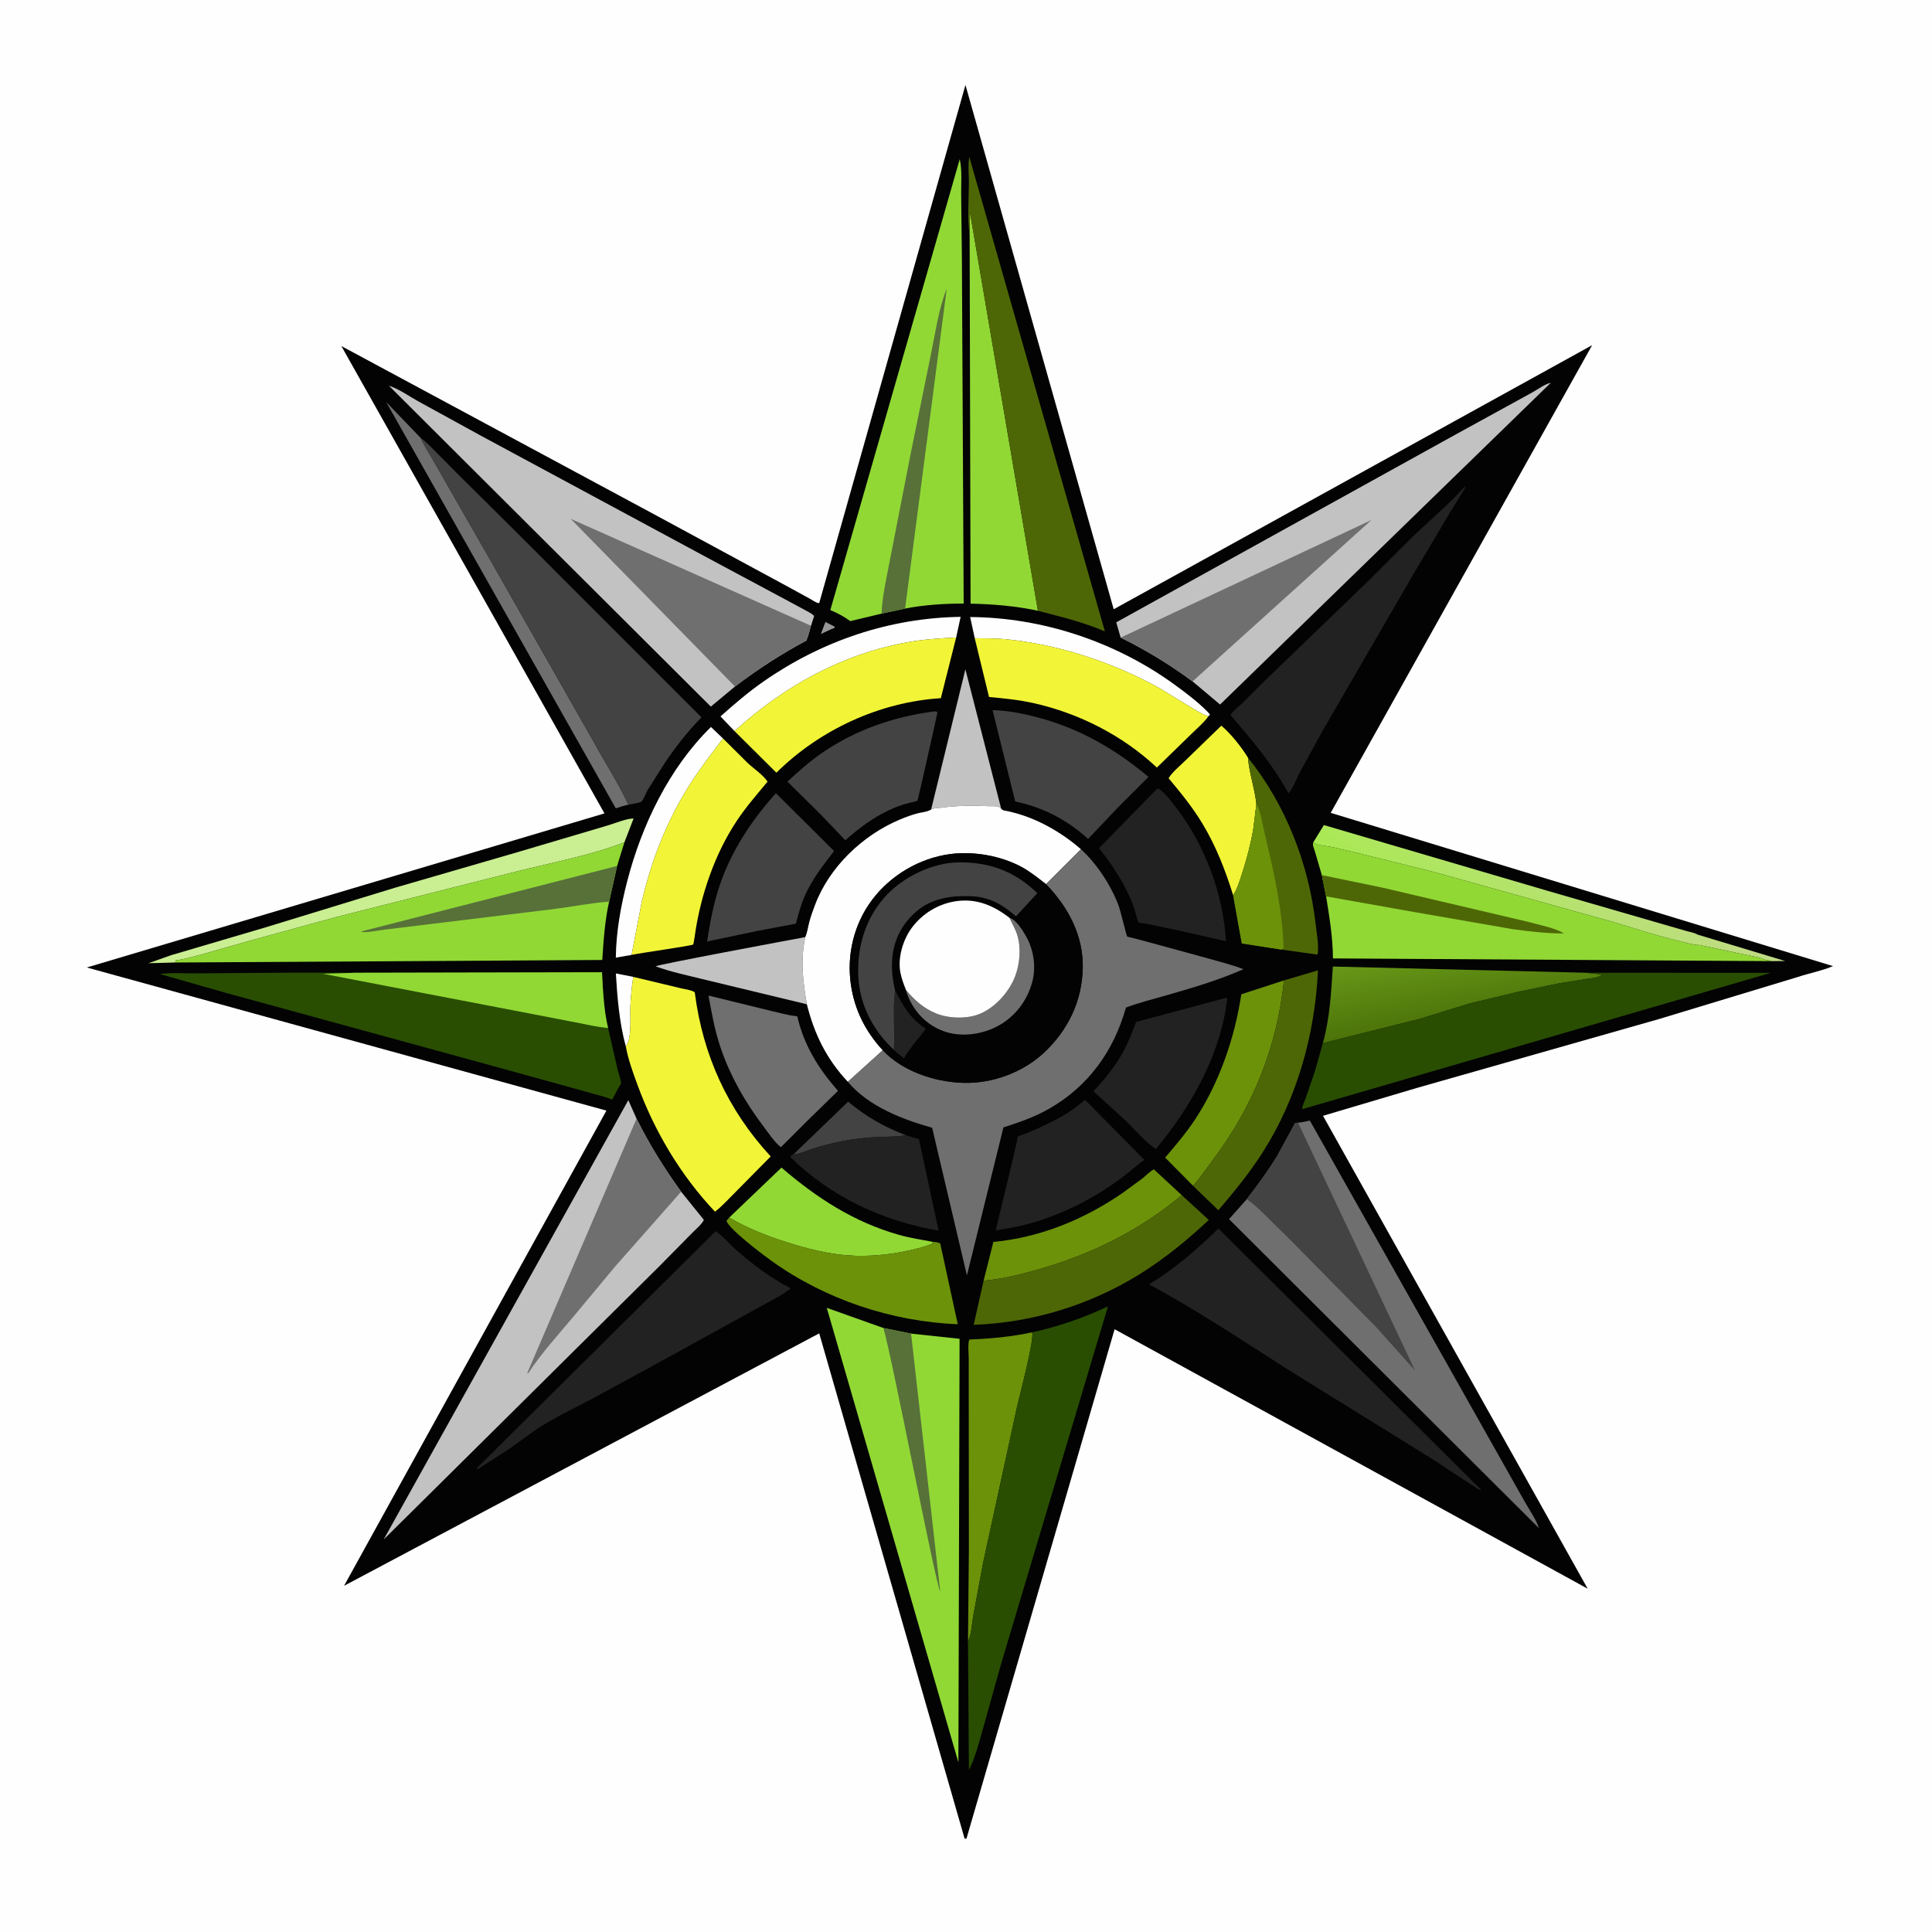 <svg version="1.1" xmlns="http://www.w3.org/2000/svg" style="display: block;" viewBox="0 0 2048 2048" width="1024" height="1024">
<defs>
	<linearGradient id="Gradient1" gradientUnits="userSpaceOnUse" x1="1612.48" y1="1008.49" x2="1668.11" y2="902.293">
		<stop class="stop0" offset="0" stop-opacity="1" stop-color="rgb(168,234,81)"/>
		<stop class="stop1" offset="1" stop-opacity="1" stop-color="rgb(193,219,134)"/>
	</linearGradient>
	<linearGradient id="Gradient2" gradientUnits="userSpaceOnUse" x1="1550.3" y1="1079.45" x2="1538.83" y2="1006.52">
		<stop class="stop0" offset="0" stop-opacity="1" stop-color="rgb(76,116,10)"/>
		<stop class="stop1" offset="1" stop-opacity="1" stop-color="rgb(103,151,23)"/>
	</linearGradient>
</defs>
<path transform="translate(0,0)" fill="rgb(254,254,254)" d="M -0 -0 L 2048 0 L 2048 2048 L -0 2048 L -0 -0 z"/>
<path transform="translate(0,0)" fill="rgb(3,3,3)" d="M 1023.42 90.049 L 1180.58 645.838 L 1687.73 365.897 L 1410.6 861.647 L 1943.08 1024.13 C 1931.47 1029.08 1917.75 1031.65 1905.63 1035.68 L 1758.16 1080.36 L 1503 1152.95 L 1402.44 1182.8 L 1683 1684.09 L 1181.53 1409.04 L 1024.5 1948.99 C 1023.84 1949.06 1023.17 1948.96 1022.5 1948.92 L 868.406 1413.43 L 364.718 1681.01 L 642.828 1177.3 L 92.018 1025.57 L 640.763 862.237 L 361.832 366.815 L 697 547.133 L 836.437 622.586 L 858.291 634.574 C 861.293 636.232 864.962 638.981 868.36 639.417 L 1023.42 90.049 z"/>
<path transform="translate(0,0)" fill="rgb(151,150,150)" d="M 874.976 659.287 L 884.834 664.306 L 884.75 665.5 L 880.681 667.183 L 870.154 672.068 L 874.976 659.287 z"/>
<path transform="translate(0,0)" fill="rgb(254,254,254)" d="M 663.385 1109.26 C 656.561 1084.36 654.351 1057.59 652.838 1031.88 L 671.29 1035.52 C 669.71 1045.59 668.793 1055.66 668.258 1065.84 C 667.692 1076.61 670.218 1101.21 663.385 1109.26 z"/>
<path transform="translate(0,0)" fill="rgb(68,67,68)" d="M 840.997 1223.75 L 899.08 1167.8 C 917.911 1183.62 937.356 1194.66 960.284 1203.4 C 949.937 1205.22 938.847 1204.83 928.355 1205.35 C 916.063 1205.96 903.853 1207.59 891.761 1209.86 C 881.432 1211.81 871.041 1214.74 861 1217.83 C 854.939 1219.7 847.209 1223.65 840.997 1223.75 z"/>
<path transform="translate(0,0)" fill="rgb(254,254,254)" d="M 1033.26 676.531 L 1028.4 654.094 C 1104.89 654.526 1182.09 680.239 1244.08 725.008 C 1256.58 734.04 1269.45 743.739 1280.3 754.698 L 1282.66 757.507 L 1281.04 759.267 C 1276.31 758.122 1271.24 754.887 1266.96 752.521 L 1228.01 728.841 C 1178.61 701.718 1121.57 682.986 1065.36 677.532 C 1054.77 676.504 1043.9 676.895 1033.26 676.531 z"/>
<path transform="translate(0,0)" fill="rgb(254,254,254)" d="M 669.546 1012.23 L 652.79 1015.14 C 653.117 987.691 658.047 960.485 664.907 934 C 680.31 874.534 709.303 814.085 753.666 770.634 L 766.395 782.803 C 754.098 799.171 741.372 815.472 730.476 832.812 C 706.535 870.913 690.467 912.091 680.325 955.855 L 669.546 1012.23 z"/>
<path transform="translate(0,0)" fill="rgb(195,194,194)" d="M 987.022 858.133 L 1023.35 709.529 L 1061.25 857.134 C 1060.33 856.494 1059.54 855.634 1058.5 855.215 C 1056.32 854.333 1050.71 854.697 1048.04 854.567 C 1032.11 853.786 1013.6 853.93 997.849 856.209 C 995.043 856.614 991.231 856.494 988.644 857.354 L 987.022 858.133 z"/>
<path transform="translate(0,0)" fill="rgb(195,194,194)" d="M 853.643 993.37 C 848.347 1017.18 851.091 1040.91 855.301 1064.57 L 744.159 1037.77 C 727.758 1033.7 710.817 1030.18 694.955 1024.35 C 696.882 1022.53 836.873 996.476 853.643 993.37 z"/>
<path transform="translate(0,0)" fill="rgb(254,254,254)" d="M 778.632 775.003 L 763.755 759.435 C 778.545 746.227 793.453 733.44 809.762 722.116 C 871.462 679.277 943.062 654.956 1018.31 653.898 L 1013.56 675.779 C 996.409 676.648 979.282 677.713 962.354 680.751 C 892.369 693.31 830.991 727.531 778.632 775.003 z"/>
<path transform="translate(0,0)" fill="rgb(112,111,112)" d="M 666.142 853.006 C 661.632 853.863 657.148 855.516 652.755 856.858 L 409.348 426.155 L 446.09 464.408 C 449.558 472.278 454.418 479.743 458.736 487.176 L 481.671 527.303 L 520.663 595.317 L 629.432 786.596 C 641.449 808.685 655.613 830.228 666.142 853.006 z"/>
<path transform="translate(0,0)" fill="url(#Gradient1)" d="M 1392.03 893.1 L 1403.37 874.611 L 1640.8 944.39 L 1760.24 978.972 L 1788.05 987.017 C 1791.36 987.978 1796.72 988.824 1799.5 990.713 L 1892.41 1018.72 L 1877.61 1018.84 C 1875.72 1018.12 1876.25 1018.16 1874.73 1017.98 L 1871.5 1017.51 C 1864.56 1014.51 1856.33 1013.38 1848.79 1011.73 L 1800.77 1001.61 L 1800.1 1001.78 C 1794.31 1001.6 1787.12 999.177 1781.46 997.874 C 1756.34 992.094 1732.16 983.844 1707.47 976.648 L 1518.9 924.044 L 1442 904.941 L 1412 897.888 C 1406.02 896.636 1396.97 896.487 1392.03 893.1 z"/>
<path transform="translate(0,0)" fill="rgb(202,238,146)" d="M 181.331 1012.56 L 281.512 983.027 L 418.087 941.211 L 551.559 902.474 L 643.807 875.128 C 651.805 872.824 663.546 867.705 671.635 867.627 L 661.889 892.902 C 625.993 906.709 586.414 914.159 549.136 923.422 L 356.669 972.041 L 266.854 996.659 L 212.722 1012.05 C 203.94 1014.28 195.138 1016.97 186.129 1018.05 L 185.524 1020.29 L 157.353 1021.06 L 181.331 1012.56 z"/>
<path transform="translate(0,0)" fill="rgb(108,146,10)" d="M 1042.67 1357.57 L 1053.01 1316.5 C 1102.81 1311.76 1148.95 1292.74 1189.95 1264.66 L 1211.04 1249.17 C 1214.85 1246.13 1218.85 1241.75 1223.17 1239.57 L 1252.7 1266.93 C 1208.4 1304.03 1158.1 1328.94 1102.81 1345.03 C 1083.61 1350.62 1062.62 1355.9 1042.67 1357.57 z"/>
<path transform="translate(0,0)" fill="rgb(242,245,55)" d="M 1307.19 948.959 C 1298.91 922.453 1289.05 896.934 1274.64 873.084 C 1264.16 855.749 1251.78 840.449 1238.76 824.998 C 1242.44 818.684 1250.46 812.164 1255.7 807.014 L 1294.66 769.238 C 1305.05 778.023 1315.83 791.713 1322.92 803.174 C 1324.26 820.12 1330.18 835.911 1331.81 852.55 L 1328.57 878.76 C 1325.85 894.739 1321.57 910.843 1316.56 926.25 C 1314.15 933.668 1311.56 942.488 1307.19 948.959 z"/>
<path transform="translate(0,0)" fill="rgb(145,216,53)" d="M 772.981 1290.7 L 828.378 1237.71 C 865.76 1269.84 905.108 1295.5 953.066 1309.03 C 964.849 1312.36 976.794 1314.15 988.796 1316.4 C 988.375 1317.63 988.661 1316.92 987.837 1318.5 C 983.156 1320.54 978.431 1321.91 973.506 1323.19 C 949.273 1329.52 923.046 1332.65 897.99 1330.7 C 876.523 1329.03 854.962 1323.43 834.5 1316.97 C 813.03 1310.19 792.454 1302.12 772.981 1290.7 z"/>
<path transform="translate(0,0)" fill="rgb(108,146,10)" d="M 1264.62 1256.9 L 1235.1 1227.1 C 1246.16 1214.08 1257.29 1201.15 1266.71 1186.86 C 1292.52 1147.72 1308.93 1100.11 1315.83 1053.99 L 1361.11 1039.25 C 1353.45 1110.52 1328.27 1173.17 1285.17 1230.3 C 1278.63 1238.97 1272.02 1249.03 1264.62 1256.9 z"/>
<path transform="translate(0,0)" fill="rgb(35,34,35)" d="M 960.284 1203.4 L 974.135 1207.58 L 994.936 1304.45 C 936.62 1294.8 880.087 1268.43 837.813 1226.5 C 838.76 1224.23 838.887 1224.68 840.997 1223.75 C 847.209 1223.65 854.939 1219.7 861 1217.83 C 871.041 1214.74 881.432 1211.81 891.761 1209.86 C 903.853 1207.59 916.063 1205.96 928.355 1205.35 C 938.847 1204.83 949.937 1205.22 960.284 1203.4 z"/>
<path transform="translate(0,0)" fill="rgb(78,103,6)" d="M 1361.11 1039.25 L 1397.11 1028.62 C 1393.92 1095.85 1375.41 1163.12 1339.31 1220.27 C 1325.14 1242.69 1308.67 1262.8 1291.5 1282.91 L 1264.62 1256.9 C 1272.02 1249.03 1278.63 1238.97 1285.17 1230.3 C 1328.27 1173.17 1353.45 1110.52 1361.11 1039.25 z"/>
<path transform="translate(0,0)" fill="rgb(78,103,6)" d="M 1322.92 803.174 C 1362.94 852.981 1387.28 915.651 1394.53 978.895 C 1395.61 988.377 1397.89 1000.58 1396.97 1009.99 L 1396.62 1011.92 L 1358.24 1006.58 L 1316.36 1000.07 L 1307.19 948.959 C 1311.56 942.488 1314.15 933.668 1316.56 926.25 C 1321.57 910.843 1325.85 894.739 1328.57 878.76 L 1331.81 852.55 C 1330.18 835.911 1324.26 820.12 1322.92 803.174 z"/>
<path transform="translate(0,0)" fill="rgb(108,146,10)" d="M 1307.19 948.959 C 1311.56 942.488 1314.15 933.668 1316.56 926.25 C 1321.57 910.843 1325.85 894.739 1328.57 878.76 L 1331.81 852.55 C 1336.71 860.58 1338.24 873.704 1340.46 883 C 1350.22 923.811 1359.21 962.863 1360.66 1005 L 1358.24 1006.58 L 1316.36 1000.07 L 1307.19 948.959 z"/>
<path transform="translate(0,0)" fill="rgb(108,146,10)" d="M 1094.08 1412.33 C 1096.67 1419.76 1080.82 1479.33 1078.35 1490.05 L 1042.05 1657 L 1031.63 1713.14 C 1030.21 1721.08 1029.86 1731.38 1026.63 1738.68 L 1026.12 1739.85 L 1027.05 1642.98 L 1026.92 1485.27 L 1026.88 1439.78 C 1026.87 1434.2 1025.72 1425.08 1027.43 1419.95 C 1049.83 1419.1 1072.14 1417.06 1094.08 1412.33 z"/>
<path transform="translate(0,0)" fill="rgb(108,146,10)" d="M 772.981 1290.7 C 792.454 1302.12 813.03 1310.19 834.5 1316.97 C 854.962 1323.43 876.523 1329.03 897.99 1330.7 C 923.046 1332.65 949.273 1329.52 973.506 1323.19 C 978.431 1321.91 983.156 1320.54 987.837 1318.5 C 988.661 1316.92 988.375 1317.63 988.796 1316.4 C 991.579 1316.68 994.305 1316.66 996.709 1318.24 L 1015.27 1403.76 C 945.212 1400.9 875.176 1377.61 818.005 1336.72 C 809.333 1330.52 771.505 1302.06 770.174 1294 L 772.981 1290.7 z"/>
<path transform="translate(0,0)" fill="url(#Gradient2)" d="M 1402.25 1105.76 C 1409.62 1080.08 1411.2 1051.18 1412.86 1024.57 L 1680.49 1031.13 C 1686.44 1031.79 1692.54 1031.91 1698.31 1033.49 C 1692.88 1036.94 1687.29 1036.81 1681.17 1037.8 L 1653.4 1042.25 L 1610 1051.22 L 1558.39 1063.58 L 1505 1080.06 L 1402.25 1105.76 z"/>
<path transform="translate(0,0)" fill="rgb(78,103,6)" d="M 1252.7 1266.93 L 1281.35 1293.18 C 1258.31 1314.77 1234.31 1334.46 1207.39 1351.1 C 1154.85 1383.57 1093.88 1402.21 1032.18 1404.35 L 1042.67 1357.57 C 1062.62 1355.9 1083.61 1350.62 1102.81 1345.03 C 1158.1 1328.94 1208.4 1304.03 1252.7 1266.93 z"/>
<path transform="translate(0,0)" fill="rgb(112,111,112)" d="M 751.055 1055.35 L 817.397 1071.62 C 826.199 1073.62 835.152 1076.25 844.128 1077.19 L 845.117 1077.28 C 852.179 1108.02 867.689 1132.92 888.341 1156.34 L 857.695 1186.24 L 827.79 1216.05 C 821.079 1211.03 814.44 1200.76 809.264 1193.96 C 789.498 1167.98 772.72 1138.31 762.729 1107.12 C 757.297 1090.17 754.193 1072.83 751.055 1055.35 z"/>
<path transform="translate(0,0)" fill="rgb(68,67,68)" d="M 822.51 840.834 L 884.189 902.146 C 872.19 917.516 860.721 932.284 852.816 950.3 C 848.752 959.561 846.277 969.38 843.721 979.136 L 802.772 986.823 L 749.517 998.026 C 752.706 977.81 756.365 957.714 762.974 938.285 C 775.453 901.6 796.774 869.456 822.51 840.834 z"/>
<path transform="translate(0,0)" fill="rgb(35,34,35)" d="M 1296.83 1058.5 C 1298.84 1058.03 1299 1057.64 1300.98 1058.5 C 1293.91 1117.91 1262.83 1172.77 1225.24 1218.08 C 1214 1210.37 1203.66 1198.15 1193.88 1188.59 L 1159.07 1156.71 C 1171.31 1143.66 1182.08 1130.64 1190.7 1114.87 C 1196.22 1104.77 1200.17 1094.02 1204.34 1083.34 L 1296.83 1058.5 z"/>
<path transform="translate(0,0)" fill="rgb(35,34,35)" d="M 1150.14 1165.82 L 1213.15 1229.58 C 1204.03 1235.82 1195.91 1243.54 1186.96 1250.07 C 1161.83 1268.42 1135.65 1282.25 1106.24 1292.43 C 1090.21 1298.26 1072.27 1301.59 1055.47 1304.36 L 1073.26 1230.44 L 1077.89 1210.07 C 1078.03 1209.41 1078.69 1205.18 1079.04 1204.83 C 1079.72 1204.14 1082.7 1203.36 1083.82 1202.91 L 1099.2 1196.71 L 1119 1187.06 C 1130.42 1181.07 1140.52 1174.36 1150.14 1165.82 z"/>
<path transform="translate(0,0)" fill="rgb(68,67,68)" d="M 988.503 754.37 C 991.107 754.096 991.394 753.66 993.776 755 C 992.032 763.756 973.064 848.177 972.509 848.797 C 971.955 849.416 964.524 850.844 963.285 851.175 C 956.04 853.111 948.819 855.734 942.035 858.945 C 924.848 867.081 910.312 878.236 896.031 890.662 L 869.5 862.875 L 834.702 828.546 C 846.628 817.494 858.843 806.657 872.299 797.48 C 907.054 773.777 946.965 759.952 988.503 754.37 z"/>
<path transform="translate(0,0)" fill="rgb(35,34,35)" d="M 1226.19 836.5 C 1228.2 836.131 1228.28 835.997 1229.88 837.2 C 1236.38 842.08 1242.39 850.514 1247.35 856.971 C 1277.51 896.28 1296.83 948.323 1299.55 997.749 L 1251.58 986.81 L 1216.51 979.487 C 1215.05 979.208 1207.85 978.415 1207.02 977.684 C 1205.89 976.676 1205.23 972.905 1204.81 971.456 C 1203 965.276 1201.17 959.03 1198.58 953.125 C 1189.79 933.073 1178.55 916.185 1165.03 899.077 L 1226.19 836.5 z"/>
<path transform="translate(0,0)" fill="rgb(68,67,68)" d="M 1052.16 752.767 C 1067.89 753.112 1084.35 756.356 1099.53 760.354 C 1144.31 772.145 1182.11 793.923 1217.41 823.556 L 1185.25 855.737 L 1153.46 889.25 C 1130.93 868.967 1105.74 855.834 1076.16 849.554 L 1052.16 752.767 z"/>
<path transform="translate(0,0)" fill="rgb(145,216,53)" d="M 1027.85 249.163 L 1028.23 225.151 L 1100.25 647.456 C 1076.91 642.335 1052.71 640.42 1028.85 639.89 L 1027.85 249.163 z"/>
<path transform="translate(0,0)" fill="rgb(242,245,55)" d="M 766.395 782.803 L 792.489 808.747 C 798.991 814.836 808.903 821.372 813.646 828.553 C 802.725 841.741 791.082 855.088 781.562 869.304 C 769.185 887.786 759.442 908.057 751.99 929 C 745.418 947.472 740.544 966.526 737.414 985.879 C 737.117 987.717 735.446 1000.6 734.721 1001.24 C 733.216 1002.56 677.826 1010.32 669.546 1012.23 L 680.325 955.855 C 690.467 912.091 706.535 870.913 730.476 832.812 C 741.372 815.472 754.098 799.171 766.395 782.803 z"/>
<path transform="translate(0,0)" fill="rgb(242,245,55)" d="M 778.632 775.003 C 830.991 727.531 892.369 693.31 962.354 680.751 C 979.282 677.713 996.409 676.648 1013.56 675.779 L 997.333 740.098 C 932.609 744.154 869.034 773.495 823.018 819.083 L 778.632 775.003 z"/>
<path transform="translate(0,0)" fill="rgb(242,245,55)" d="M 1033.26 676.531 C 1043.9 676.895 1054.77 676.504 1065.36 677.532 C 1121.57 682.986 1178.61 701.718 1228.01 728.841 L 1266.96 752.521 C 1271.24 754.887 1276.31 758.122 1281.04 759.267 C 1276.22 766.002 1268.64 772.372 1262.71 778.22 L 1226.33 813.654 C 1190.23 779.766 1144.06 756.202 1095.86 745.391 C 1080.15 741.867 1064.41 740.28 1048.41 738.853 L 1033.26 676.531 z"/>
<path transform="translate(0,0)" fill="rgb(35,34,35)" d="M 505.222 1556.5 L 758.572 1305.2 C 765.697 1309.36 772.966 1318.42 779.326 1324.03 C 797.288 1339.87 816.766 1354.8 838.176 1365.69 C 829.041 1373.4 816.393 1378.93 806 1385.02 L 698.714 1444.11 L 630.308 1481.35 C 612.657 1490.74 594.083 1499.59 576.97 1509.9 C 564.118 1517.65 552.255 1527.3 539.909 1535.83 L 506.524 1557.3 L 505.222 1556.5 z"/>
<path transform="translate(0,0)" fill="rgb(35,34,35)" d="M 1553.52 515.082 C 1553.02 518.586 1550.8 521.1 1548.95 524 L 1537.95 541.718 L 1499.5 606.505 L 1400.86 776.625 L 1377.65 819.209 C 1374.21 825.752 1370.74 835.624 1365.87 841.045 C 1349.21 810.309 1326.97 784.38 1304.38 758.005 C 1306.97 753.587 1312.74 749.471 1316.5 745.778 L 1342.41 720.009 L 1450.64 615.694 L 1495.71 570.705 C 1514.75 552.122 1535.77 534.863 1553.52 515.082 z"/>
<path transform="translate(0,0)" fill="rgb(35,34,35)" d="M 1218.03 1361.56 C 1244.56 1345.48 1269.49 1323.98 1291.58 1302.29 L 1570.53 1579.77 C 1567.58 1579.8 1562.97 1575.84 1560.38 1574.29 L 1517.67 1546.26 L 1366.89 1452.8 C 1318.03 1421.77 1269.09 1388.82 1218.03 1361.56 z"/>
<path transform="translate(0,0)" fill="rgb(242,245,55)" d="M 671.29 1035.52 L 721.691 1047.59 C 724.943 1048.38 734.694 1049.81 736.497 1052.02 C 744.935 1118.48 771.481 1176.61 816.968 1225.89 L 777.191 1266.17 C 770.984 1272.33 764.857 1279.09 757.966 1284.45 C 721.636 1246.15 693.691 1199.09 675.596 1149.61 C 670.884 1136.72 665.83 1122.76 663.385 1109.26 C 670.218 1101.21 667.692 1076.61 668.258 1065.84 C 668.793 1055.66 669.71 1045.59 671.29 1035.52 z"/>
<path transform="translate(0,0)" fill="rgb(78,103,6)" d="M 1027.85 249.163 C 1025.25 231.313 1027.01 211.244 1027.08 193.172 C 1027.1 185.074 1025.85 174.368 1027.57 166.555 L 1171.23 669.341 C 1148.04 659.336 1124.55 653.791 1100.25 647.456 L 1028.23 225.151 L 1027.85 249.163 z"/>
<path transform="translate(0,0)" fill="rgb(41,78,2)" d="M 1680.49 1031.13 L 1877.3 1031.24 L 1380.5 1175.74 C 1380.07 1173.05 1382.91 1167.32 1383.9 1164.58 L 1393.78 1135.89 L 1402.25 1105.76 L 1505 1080.06 L 1558.39 1063.58 L 1610 1051.22 L 1653.4 1042.25 L 1681.17 1037.8 C 1687.29 1036.81 1692.88 1036.94 1698.31 1033.49 C 1692.54 1031.91 1686.44 1031.79 1680.49 1031.13 z"/>
<path transform="translate(0,0)" fill="rgb(41,78,2)" d="M 1094.08 1412.33 C 1122.49 1406.1 1148.14 1397.14 1174.46 1384.88 L 1061.06 1764.29 L 1041.68 1833.56 C 1037.61 1848.02 1033.83 1862.89 1027.09 1876.38 L 1026.12 1739.85 L 1026.63 1738.68 C 1029.86 1731.38 1030.21 1721.08 1031.63 1713.14 L 1042.05 1657 L 1078.35 1490.05 C 1080.82 1479.33 1096.67 1419.76 1094.08 1412.33 z"/>
<path transform="translate(0,0)" fill="rgb(254,254,254)" d="M 987.022 858.133 L 988.644 857.354 C 991.231 856.494 995.043 856.614 997.849 856.209 C 1013.6 853.93 1032.11 853.786 1048.04 854.567 C 1050.71 854.697 1056.32 854.333 1058.5 855.215 C 1059.54 855.634 1060.33 856.494 1061.25 857.134 C 1062.36 858.231 1062.53 858.762 1064.11 859.052 C 1094.36 864.62 1122.76 880.208 1145.85 900.217 L 1108.8 937.271 C 1100.44 930.761 1092.03 923.937 1082.67 918.91 C 1060.71 907.125 1032.12 902.147 1007.5 905.338 C 974.995 909.552 944.193 927.704 924.548 953.816 C 905.157 979.593 897.314 1012.31 902.056 1044.15 C 906.06 1071.04 917.581 1093.45 935.781 1113.34 L 898.77 1146.77 C 876.152 1122.71 863.266 1096.28 855.301 1064.57 C 851.091 1040.91 848.347 1017.18 853.643 993.37 C 855.856 988.253 856.58 982.383 857.999 977 C 859.562 971.071 861.759 965.136 863.911 959.4 C 879.052 919.05 914.499 885.259 953.961 868.714 C 960.09 866.144 966.456 863.783 972.896 862.113 C 976.989 861.05 981.768 860.797 985.55 858.916 L 987.022 858.133 z"/>
<path transform="translate(0,0)" fill="rgb(68,67,68)" d="M 446.09 464.408 C 451.512 468.07 456.056 473.14 460.703 477.717 L 486.514 503.755 L 543.32 560.068 L 743.559 760.409 C 729.201 775.123 716.72 790.976 705.191 808 L 686.428 837.612 C 684.749 840.468 682.067 847.859 679.816 849.781 C 678.214 851.149 668.807 852.386 666.142 853.006 C 655.613 830.228 641.449 808.685 629.432 786.596 L 520.663 595.317 L 481.671 527.303 L 458.736 487.176 C 454.418 479.743 449.558 472.278 446.09 464.408 z"/>
<path transform="translate(0,0)" fill="rgb(145,216,53)" d="M 186.129 1018.05 C 195.138 1016.97 203.94 1014.28 212.722 1012.05 L 266.854 996.659 L 356.669 972.041 L 549.136 923.422 C 586.414 914.159 625.993 906.709 661.889 892.902 L 654.168 917.941 L 645.698 955.788 C 641.158 975.98 639.787 997.002 638.426 1017.62 L 185.524 1020.29 L 186.129 1018.05 z"/>
<path transform="translate(0,0)" fill="rgb(87,113,57)" d="M 645.698 955.788 C 626.101 957.097 606.144 961.292 586.581 963.682 L 407.428 985.464 C 401.473 986.066 387.546 989.415 382.51 987.5 L 654.168 917.941 L 645.698 955.788 z"/>
<path transform="translate(0,0)" fill="rgb(145,216,53)" d="M 1392.03 893.1 C 1396.97 896.487 1406.02 896.636 1412 897.888 L 1442 904.941 L 1518.9 924.044 L 1707.47 976.648 C 1732.16 983.844 1756.34 992.094 1781.46 997.874 C 1787.12 999.177 1794.31 1001.6 1800.1 1001.78 L 1800.77 1001.61 L 1848.79 1011.73 C 1856.33 1013.38 1864.56 1014.51 1871.5 1017.51 L 1874.73 1017.98 C 1876.25 1018.16 1875.72 1018.12 1877.61 1018.84 L 1412.96 1015.95 C 1412.92 994.061 1409.2 971.752 1405.72 950.198 L 1401.19 927.658 L 1393.87 902.616 C 1393.03 899.838 1391.15 895.96 1392.03 893.1 z"/>
<path transform="translate(0,0)" fill="rgb(78,103,6)" d="M 1401.19 927.658 L 1466.28 941.118 L 1619.38 977.067 C 1631.4 980.475 1647.28 983.21 1657.98 989.441 C 1639.79 989.634 1621.51 987.34 1603.5 984.944 L 1500 966.962 L 1405.72 950.198 L 1401.19 927.658 z"/>
<path transform="translate(0,0)" fill="rgb(145,216,53)" d="M 965.78 1413.7 L 1017.2 1419.19 L 1015.94 1868.2 L 876.426 1386.37 L 936.452 1407.75 L 965.78 1413.7 z"/>
<path transform="translate(0,0)" fill="rgb(87,113,57)" d="M 936.452 1407.75 L 965.78 1413.7 L 996.696 1686.99 C 992.252 1682.28 946.305 1441.59 936.452 1407.75 z"/>
<path transform="translate(0,0)" fill="rgb(112,111,112)" d="M 1375.98 1190.06 L 1376.94 1189.98 C 1380.9 1189.59 1384.63 1188.76 1388.49 1187.83 L 1426.5 1255.26 L 1571.3 1512.08 L 1615.82 1591.01 C 1620.88 1600.11 1628.18 1610.26 1631.42 1620 L 1302.83 1292.35 L 1321.53 1271.27 C 1333.1 1256.25 1344.18 1241.23 1354.07 1225.01 L 1372.83 1190.5 L 1375.98 1190.06 z"/>
<path transform="translate(0,0)" fill="rgb(68,67,68)" d="M 1321.53 1271.27 C 1333.1 1256.25 1344.18 1241.23 1354.07 1225.01 L 1372.83 1190.5 L 1375.98 1190.06 L 1499.91 1452.69 L 1458.78 1406.84 L 1369.77 1316.33 L 1340.84 1287.83 C 1334.79 1282.06 1328.6 1275.77 1321.53 1271.27 z"/>
<path transform="translate(0,0)" fill="rgb(41,78,2)" d="M 375.109 1031.15 L 638.154 1030.63 C 639.155 1050.15 640.02 1070.63 644.588 1089.69 L 654.648 1133.6 C 655.602 1137.58 658.379 1144.66 658.258 1148.56 C 658.244 1149.03 656.151 1152.19 655.886 1152.65 L 648.899 1165.74 C 642.82 1162.87 635.683 1161.42 629.218 1159.48 L 584.571 1147.11 L 515.71 1128.11 L 240.104 1052.66 L 169.64 1032.59 C 182.347 1030.54 197.497 1032.16 210.54 1031.78 L 313.338 1031.02 L 375.109 1031.15 z"/>
<path transform="translate(0,0)" fill="rgb(145,216,53)" d="M 375.109 1031.15 L 638.154 1030.63 C 639.155 1050.15 640.02 1070.63 644.588 1089.69 C 632.834 1088.72 621.118 1085.88 609.553 1083.65 L 545.84 1071.35 L 410.836 1045.42 L 342.407 1032.23 L 373.906 1031.27 L 375.109 1031.15 z"/>
<path transform="translate(0,0)" fill="rgb(112,111,112)" d="M 1145.85 900.217 C 1163.04 916.098 1177.83 938.617 1185.97 960.594 C 1187.63 965.064 1194.19 992.251 1194.86 992.827 C 1195.12 993.05 1198.76 993.779 1199.35 993.925 L 1214.77 997.963 L 1279.16 1015.57 C 1292.22 1019.25 1305.41 1022.5 1318.08 1027.4 C 1291.83 1038.99 1264.2 1047.1 1236.65 1055.01 C 1222.31 1059.13 1207.51 1062.78 1193.55 1068.06 C 1180.74 1113.94 1153.65 1151.72 1111.84 1175.44 C 1095.99 1184.44 1080.87 1189.5 1063.66 1195.12 L 1024.98 1352.01 L 988.103 1195.48 C 956.239 1186.43 920.764 1172.94 898.77 1146.77 L 935.781 1113.34 C 956.856 1135.72 990.434 1146.77 1020.56 1147.84 C 1051.59 1148.93 1084.41 1136.89 1107.07 1115.5 C 1132.32 1091.66 1147.01 1061.11 1147.78 1026.18 C 1148.53 991.792 1132.26 961.396 1108.8 937.271 L 1145.85 900.217 z"/>
<path transform="translate(0,0)" fill="rgb(145,216,53)" d="M 934.579 650.446 L 901.304 658.406 C 894.46 653.361 888.005 650.002 880.187 646.721 L 1017.36 168.746 C 1019.99 179.912 1018.76 194.383 1018.88 205.968 L 1019.65 274.141 L 1021.54 639.794 C 1000.71 639.824 979.943 641.166 959.452 645.06 L 934.579 650.446 z"/>
<path transform="translate(0,0)" fill="rgb(87,113,57)" d="M 934.579 650.446 C 935.031 631.948 939.984 611.981 943.335 593.732 L 965.283 481.277 L 987.234 373.561 C 991.799 351.571 995.129 326.797 1003.59 305.991 L 959.452 645.06 L 934.579 650.446 z"/>
<path transform="translate(0,0)" fill="rgb(195,194,194)" d="M 1187.95 675.895 L 1183.25 659.701 L 1542.1 461.102 L 1623.44 416.451 C 1629.13 413.423 1637.8 406.914 1643.93 405.771 L 1293.33 746.833 L 1264.16 722.308 C 1239.77 704.328 1215.19 689.261 1187.95 675.895 z"/>
<path transform="translate(0,0)" fill="rgb(112,111,112)" d="M 1187.95 675.895 L 1453.75 551.249 L 1264.16 722.308 C 1239.77 704.328 1215.19 689.261 1187.95 675.895 z"/>
<path transform="translate(0,0)" fill="rgb(195,194,194)" d="M 722.031 1263.26 L 746.145 1293.13 C 744.179 1297.58 737.418 1303.19 733.874 1306.83 L 699.196 1341.99 L 502.897 1536.64 L 406.696 1631.94 L 666.057 1166.21 L 674.774 1185.85 C 688.298 1213.11 704.185 1238.65 722.031 1263.26 z"/>
<path transform="translate(0,0)" fill="rgb(112,111,112)" d="M 674.774 1185.85 C 688.298 1213.11 704.185 1238.65 722.031 1263.26 L 651.726 1342.95 L 609.382 1393.87 C 592.442 1414.14 574.394 1433.83 559.759 1455.89 L 558.893 1455.5 L 674.774 1185.85 z"/>
<path transform="translate(0,0)" fill="rgb(195,194,194)" d="M 779.11 727.749 L 753.5 749.054 L 412.302 408.898 C 422.54 412.068 433.607 420.029 443.102 425.273 L 510.506 462.258 L 759.647 596.481 L 832.594 635.507 L 853.677 646.875 C 856.731 648.59 860.78 650.366 863.025 653.037 L 859.681 663.342 C 858.199 668.604 856.892 673.969 854.798 679.025 C 827.747 693.477 803.539 709.234 779.11 727.749 z"/>
<path transform="translate(0,0)" fill="rgb(112,111,112)" d="M 779.11 727.749 L 604.951 549.975 L 859.681 663.342 C 858.199 668.604 856.892 673.969 854.798 679.025 C 827.747 693.477 803.539 709.234 779.11 727.749 z"/>
<path transform="translate(0,0)" fill="rgb(3,3,3)" d="M 935.781 1113.34 C 917.581 1093.45 906.06 1071.04 902.056 1044.15 C 897.314 1012.31 905.157 979.593 924.548 953.816 C 944.193 927.704 974.995 909.552 1007.5 905.338 C 1032.12 902.147 1060.71 907.125 1082.67 918.91 C 1092.03 923.937 1100.44 930.761 1108.8 937.271 C 1132.26 961.396 1148.53 991.792 1147.78 1026.18 C 1147.01 1061.11 1132.32 1091.66 1107.07 1115.5 C 1084.41 1136.89 1051.59 1148.93 1020.56 1147.84 C 990.434 1146.77 956.856 1135.72 935.781 1113.34 z"/>
<path transform="translate(0,0)" fill="rgb(35,34,35)" d="M 948.766 1049.71 C 958.024 1067.37 964.384 1079.25 981.466 1090.63 C 973.747 1100.71 964.497 1110.78 958.237 1121.8 C 954.733 1118.97 950.653 1116.22 947.559 1112.98 C 948.737 1091.73 946.06 1071.04 948.766 1049.71 z"/>
<path transform="translate(0,0)" fill="rgb(112,111,112)" d="M 1070.22 973.02 C 1077.17 974.862 1083.98 986.168 1087.47 992.18 C 1095.75 1006.45 1098.5 1024.81 1094.23 1040.85 C 1089.02 1060.47 1076.4 1077.27 1058.59 1087.16 C 1042.44 1096.14 1021.18 1099.55 1003.33 1094.1 C 986.377 1088.93 972.898 1077.03 964.913 1061.3 C 962.951 1057.44 961.384 1053.66 960.377 1049.42 C 969.494 1060.25 978.878 1068.78 992.126 1074.23 C 1005.84 1079.88 1025.79 1080.4 1039.45 1074.44 C 1055.53 1067.42 1069.79 1051.3 1076.03 1035.14 C 1081.1 1021.98 1082.59 1004.94 1078.42 991.301 C 1076.51 985.058 1072.83 979.029 1070.22 973.02 z"/>
<path transform="translate(0,0)" fill="rgb(68,67,68)" d="M 947.559 1112.98 C 925.11 1091.92 910.624 1064.17 909.748 1032.97 C 908.862 1001.39 918.337 971.492 940.292 948.367 C 958.762 928.913 988.91 914.547 1015.96 914.149 C 1048.91 913.663 1076.01 923.817 1099.62 946.813 L 1076.93 971.373 C 1062.3 958.413 1047.94 950.445 1027.96 949.94 C 1005.37 949.369 984.772 952.912 968.007 969.224 C 945.135 991.479 941.688 1019.79 948.766 1049.71 C 946.06 1071.04 948.737 1091.73 947.559 1112.98 z"/>
<path transform="translate(0,0)" fill="rgb(254,254,254)" d="M 960.377 1049.42 C 957.952 1043.25 955.578 1037.1 954.382 1030.55 C 951.572 1015.16 957.166 996.358 966.244 983.906 C 977.401 968.602 994.436 958.162 1013.15 955.341 C 1035.01 952.046 1053.39 959.924 1070.22 973.02 C 1072.83 979.029 1076.51 985.058 1078.42 991.301 C 1082.59 1004.94 1081.1 1021.98 1076.03 1035.14 C 1069.79 1051.3 1055.53 1067.42 1039.45 1074.44 C 1025.79 1080.4 1005.84 1079.88 992.126 1074.23 C 978.878 1068.78 969.494 1060.25 960.377 1049.42 z"/>
</svg>